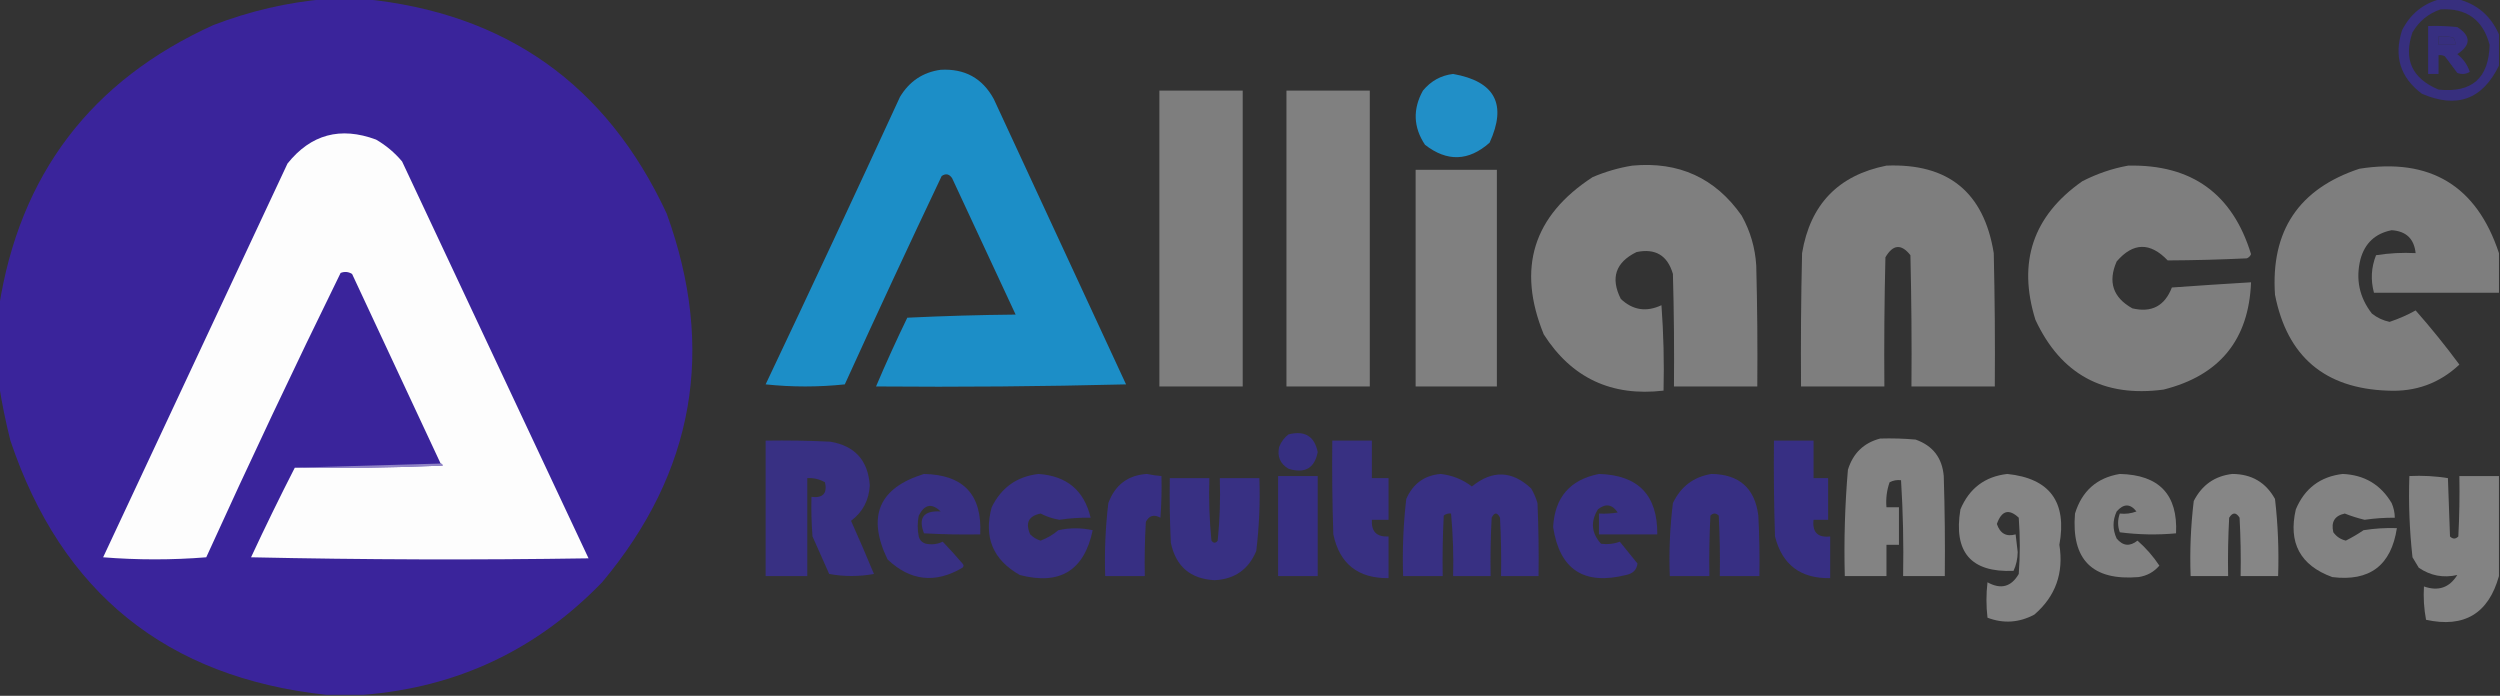<?xml version="1.0" encoding="UTF-8"?>
<!DOCTYPE svg PUBLIC "-//W3C//DTD SVG 1.1//EN" "http://www.w3.org/Graphics/SVG/1.1/DTD/svg11.dtd">
<svg xmlns="http://www.w3.org/2000/svg" version="1.1" width="1200px" height="334px" style="shape-rendering:geometricPrecision; text-rendering:geometricPrecision; image-rendering:optimizeQuality; fill-rule:evenodd; clip-rule:evenodd" xmlns:xlink="http://www.w3.org/1999/xlink">
<rect width="100%" height="100%" fill="#333333" stroke="none"/>
<g><path style="opacity:0.996" fill="#3b259c" d="M 156.5,-0.5 C 162.5,-0.5 168.5,-0.5 174.5,-0.5C 242.694,6.167 291.194,40.501 320,102.5C 343.635,167.641 333.301,226.641 289,279.5C 257.641,311.929 219.475,329.929 174.5,333.5C 168.5,333.5 162.5,333.5 156.5,333.5C 80.018,325.192 29.518,284.525 5,211.5C 2.719,202.449 0.885,193.449 -0.5,184.5C -0.5,172.167 -0.5,159.833 -0.5,147.5C 9.388,83.775 43.721,38.609 102.5,12C 120.049,5.277 138.049,1.11 156.5,-0.5 Z"/></g>
<g><path style="opacity:0.947" fill="#372f82" d="M 1171.5,-0.5 C 1174.17,-0.5 1176.83,-0.5 1179.5,-0.5C 1188.93,1.885 1195.59,7.552 1199.5,16.5C 1199.5,21.5 1199.5,26.5 1199.5,31.5C 1191.6,47.746 1179.27,52.246 1162.5,45C 1152.12,37.189 1148.95,27.023 1153,14.5C 1156.99,6.658 1163.16,1.658 1171.5,-0.5 Z M 1171.5,4.5 C 1183.98,3.816 1191.81,9.483 1195,21.5C 1194.65,37.511 1186.49,44.678 1170.5,43C 1157.74,37.655 1153.58,28.489 1158,15.5C 1161.21,10.107 1165.71,6.441 1171.5,4.5 Z M 1170.5,17.5 C 1172.86,17.337 1175.19,17.503 1177.5,18C 1178.34,19.011 1178.67,20.178 1178.5,21.5C 1175.83,21.5 1173.17,21.5 1170.5,21.5C 1170.5,20.167 1170.5,18.833 1170.5,17.5 Z"/></g>
<g><path style="opacity:0.946" fill="#372f84" d="M 1165.5,12.5 C 1170.18,12.334 1174.85,12.501 1179.5,13C 1186.14,17.269 1186.14,21.603 1179.5,26C 1182.36,28.219 1184.36,31.053 1185.5,34.5C 1183.58,35.641 1181.58,35.808 1179.5,35C 1177.5,32.333 1175.5,29.667 1173.5,27C 1172.55,26.517 1171.55,26.351 1170.5,26.5C 1170.5,29.5 1170.5,32.5 1170.5,35.5C 1168.83,35.5 1167.17,35.5 1165.5,35.5C 1165.5,27.833 1165.5,20.167 1165.5,12.5 Z M 1170.5,17.5 C 1170.5,18.833 1170.5,20.167 1170.5,21.5C 1173.17,21.5 1175.83,21.5 1178.5,21.5C 1178.67,20.178 1178.34,19.011 1177.5,18C 1175.19,17.503 1172.86,17.337 1170.5,17.5 Z"/></g>
<g><path style="opacity:0.994" fill="#1d8fc8" d="M 451.5,33.5 C 463.036,32.847 471.536,37.514 477,47.5C 498.167,93.167 519.333,138.833 540.5,184.5C 500.506,185.5 460.506,185.833 420.5,185.5C 425.208,174.413 430.208,163.413 435.5,152.5C 452.824,151.667 470.157,151.167 487.5,151C 477.337,129.184 467.17,107.351 457,85.5C 455.604,83.473 453.938,83.14 452,84.5C 436.227,117.713 420.727,151.047 405.5,184.5C 392.833,185.833 380.167,185.833 367.5,184.5C 389.273,138.62 410.773,92.62 432,46.5C 436.526,39.001 443.026,34.668 451.5,33.5 Z"/></g>
<g><path style="opacity:0.997" fill="#218fc7" d="M 697.5,35.5 C 717.613,39.062 723.446,50.062 715,68.5C 704.941,77.415 694.608,77.748 684,69.5C 678.404,61.074 678.071,52.408 683,43.5C 686.853,38.845 691.686,36.178 697.5,35.5 Z"/></g>
<g><path style="opacity:0.961" fill="#818181" d="M 556.5,43.5 C 569.833,43.5 583.167,43.5 596.5,43.5C 596.5,90.833 596.5,138.167 596.5,185.5C 583.167,185.5 569.833,185.5 556.5,185.5C 556.5,138.167 556.5,90.833 556.5,43.5 Z"/></g>
<g><path style="opacity:0.983" fill="#818181" d="M 617.5,43.5 C 630.833,43.5 644.167,43.5 657.5,43.5C 657.5,90.833 657.5,138.167 657.5,185.5C 644.167,185.5 630.833,185.5 617.5,185.5C 617.5,138.167 617.5,90.833 617.5,43.5 Z"/></g>
<g><path style="opacity:1" fill="#fdfdfd" d="M 141.5,224.5 C 165.176,224.833 188.843,224.5 212.5,223.5C 212.376,222.893 212.043,222.56 211.5,222.5C 197.345,192.188 183.178,161.855 169,131.5C 167.274,130.424 165.441,130.257 163.5,131C 141.342,176.151 119.842,221.651 99,267.5C 82.564,268.824 66.064,268.824 49.5,267.5C 79,204.5 108.5,141.5 138,78.5C 149.215,64.484 163.382,60.651 180.5,67C 185.252,69.748 189.419,73.248 193,77.5C 222.837,141.017 252.67,204.517 282.5,268C 228.497,268.833 174.497,268.667 120.5,267.5C 127.275,252.953 134.275,238.619 141.5,224.5 Z"/></g>
<g><path style="opacity:0.974" fill="#818181" d="M 783.5,79.5 C 805.826,77.423 823.326,85.423 836,103.5C 840.153,110.961 842.487,118.961 843,127.5C 843.5,146.83 843.667,166.164 843.5,185.5C 830.167,185.5 816.833,185.5 803.5,185.5C 803.667,167.497 803.5,149.497 803,131.5C 800.418,122.586 794.585,119.086 785.5,121C 775.439,125.96 772.939,133.46 778,143.5C 783.753,148.901 790.253,149.901 797.5,146.5C 798.499,160.15 798.833,173.817 798.5,187.5C 773.524,190.425 754.357,181.425 741,160.5C 728.058,128.746 735.892,103.58 764.5,85C 770.736,82.362 777.069,80.529 783.5,79.5 Z"/></g>
<g><path style="opacity:0.969" fill="#818181" d="M 905.5,79.5 C 935.138,78.311 952.304,92.311 957,121.5C 957.5,142.831 957.667,164.164 957.5,185.5C 944.167,185.5 930.833,185.5 917.5,185.5C 917.667,164.497 917.5,143.497 917,122.5C 912.632,116.941 908.632,117.274 905,123.5C 904.5,144.164 904.333,164.831 904.5,185.5C 891.167,185.5 877.833,185.5 864.5,185.5C 864.333,164.164 864.5,142.831 865,121.5C 868.896,98.106 882.396,84.106 905.5,79.5 Z"/></g>
<g><path style="opacity:0.971" fill="#818181" d="M 1021.5,79.5 C 1051.98,78.826 1071.64,92.993 1080.5,122C 1080.09,122.945 1079.43,123.612 1078.5,124C 1065.82,124.605 1053.16,124.939 1040.5,125C 1032.06,116.165 1023.89,116.332 1016,125.5C 1011.71,135.285 1014.21,142.785 1023.5,148C 1032.73,150.216 1039.07,146.882 1042.5,138C 1055.19,137.09 1067.86,136.256 1080.5,135.5C 1079.44,163.065 1065.44,180.231 1038.5,187C 1009.7,190.854 989.201,179.687 977,153.5C 968.362,125.747 975.862,103.58 999.5,87C 1006.58,83.364 1013.91,80.864 1021.5,79.5 Z"/></g>
<g><path style="opacity:0.969" fill="#818181" d="M 1199.5,121.5 C 1199.5,127.833 1199.5,134.167 1199.5,140.5C 1179.5,140.5 1159.5,140.5 1139.5,140.5C 1137.85,134.381 1138.18,128.381 1140.5,122.5C 1146.8,121.504 1153.13,121.17 1159.5,121.5C 1158.79,114.626 1154.96,110.959 1148,110.5C 1140.13,112.038 1135.13,116.705 1133,124.5C 1130.65,134.062 1132.48,142.729 1138.5,150.5C 1141,152.5 1143.83,153.833 1147,154.5C 1151.52,152.982 1155.68,151.148 1159.5,149C 1166.89,157.388 1173.89,166.055 1180.5,175C 1170.93,184.014 1159.43,188.181 1146,187.5C 1115.83,186.421 1097.83,171.088 1092,141.5C 1089.92,110.808 1103.42,90.642 1132.5,81C 1166.47,75.636 1188.8,89.136 1199.5,121.5 Z"/></g>
<g><path style="opacity:0.983" fill="#818181" d="M 679.5,81.5 C 692.5,81.5 705.5,81.5 718.5,81.5C 718.5,116.167 718.5,150.833 718.5,185.5C 705.5,185.5 692.5,185.5 679.5,185.5C 679.5,150.833 679.5,116.167 679.5,81.5 Z"/></g>
<g><path style="opacity:0.976" fill="#372f83" d="M 618.5,208.5 C 626.289,206.55 630.956,209.383 632.5,217C 630.991,224.764 626.324,227.43 618.5,225C 614.489,222.649 612.989,219.149 614,214.5C 614.979,212.032 616.479,210.032 618.5,208.5 Z"/></g>
<g><path style="opacity:0.952" fill="#888888" d="M 902.5,210.5 C 908.176,210.334 913.843,210.501 919.5,211C 927.747,213.917 932.247,219.75 933,228.5C 933.5,244.497 933.667,260.497 933.5,276.5C 926.833,276.5 920.167,276.5 913.5,276.5C 913.786,261.131 913.453,245.798 912.5,230.5C 910.533,230.261 908.699,230.594 907,231.5C 905.646,235.363 905.146,239.363 905.5,243.5C 907.5,243.5 909.5,243.5 911.5,243.5C 911.5,249.5 911.5,255.5 911.5,261.5C 909.5,261.5 907.5,261.5 905.5,261.5C 905.5,266.5 905.5,271.5 905.5,276.5C 898.833,276.5 892.167,276.5 885.5,276.5C 885.058,259.444 885.558,242.444 887,225.5C 889.446,217.552 894.613,212.552 902.5,210.5 Z"/></g>
<g><path style="opacity:0.985" fill="#383084" d="M 367.5,211.5 C 377.839,211.334 388.172,211.5 398.5,212C 410.329,213.974 416.663,220.974 417.5,233C 417.097,240.143 414.097,245.81 408.5,250C 412.296,258.427 415.962,266.927 419.5,275.5C 412.276,276.812 405.109,276.812 398,275.5C 395.333,269.5 392.667,263.5 390,257.5C 389.5,251.175 389.334,244.842 389.5,238.5C 395,239.169 397.167,236.835 396,231.5C 393.379,230.009 390.545,229.342 387.5,229.5C 387.5,245.167 387.5,260.833 387.5,276.5C 380.833,276.5 374.167,276.5 367.5,276.5C 367.5,254.833 367.5,233.167 367.5,211.5 Z"/></g>
<g><path style="opacity:0.98" fill="#383084" d="M 639.5,211.5 C 645.833,211.5 652.167,211.5 658.5,211.5C 658.5,217.5 658.5,223.5 658.5,229.5C 661.167,229.5 663.833,229.5 666.5,229.5C 666.5,236.167 666.5,242.833 666.5,249.5C 663.833,249.5 661.167,249.5 658.5,249.5C 658.167,255.167 660.833,257.833 666.5,257.5C 666.5,264.167 666.5,270.833 666.5,277.5C 651.838,277.656 643.004,270.656 640,256.5C 639.5,241.504 639.333,226.504 639.5,211.5 Z"/></g>
<g><path style="opacity:0.995" fill="#383084" d="M 851.5,211.5 C 857.833,211.5 864.167,211.5 870.5,211.5C 870.5,217.5 870.5,223.5 870.5,229.5C 872.833,229.5 875.167,229.5 877.5,229.5C 877.5,236.167 877.5,242.833 877.5,249.5C 875.167,249.5 872.833,249.5 870.5,249.5C 869.833,255.5 872.5,258.167 878.5,257.5C 878.5,264.167 878.5,270.833 878.5,277.5C 864.291,277.775 855.458,271.108 852,257.5C 851.5,242.17 851.333,226.837 851.5,211.5 Z"/></g>
<g><path style="opacity:0.753" fill="#aca3d4" d="M 211.5,222.5 C 212.043,222.56 212.376,222.893 212.5,223.5C 188.843,224.5 165.176,224.833 141.5,224.5C 164.833,223.833 188.167,223.167 211.5,222.5 Z"/></g>
<g><path style="opacity:0.942" fill="#878787" d="M 1017.5,227.5 C 1036.42,227.916 1045.42,237.416 1044.5,256C 1035.48,256.832 1026.48,256.665 1017.5,255.5C 1016.42,252.526 1016.42,249.526 1017.5,246.5C 1020.25,246.813 1022.91,246.48 1025.5,245.5C 1022.51,241.68 1019.34,241.68 1016,245.5C 1014,249.833 1014,254.167 1016,258.5C 1018.99,262.097 1022.32,262.43 1026,259.5C 1030.04,263.035 1033.54,267.035 1036.5,271.5C 1033.91,274.543 1030.57,276.376 1026.5,277C 1004.33,278.833 994.167,268.667 996,246.5C 999.341,235.65 1006.51,229.317 1017.5,227.5 Z"/></g>
<g><path style="opacity:0.988" fill="#383084" d="M 443.5,227.5 C 462.525,227.857 471.525,237.524 470.5,256.5C 461.494,256.666 452.494,256.5 443.5,256C 440.679,248.501 443.346,245.001 451.5,245.5C 447.295,241.386 443.795,242.052 441,247.5C 440.333,250.833 440.333,254.167 441,257.5C 441.5,259.333 442.667,260.5 444.5,261C 447.419,261.54 450.086,261.207 452.5,260C 455.784,263.405 458.95,266.905 462,270.5C 462.667,271.167 462.667,271.833 462,272.5C 448.945,280.215 436.945,278.882 426,268.5C 416.048,247.815 421.881,234.149 443.5,227.5 Z"/></g>
<g><path style="opacity:0.988" fill="#383084" d="M 498.5,227.5 C 512.091,228.436 520.424,235.436 523.5,248.5C 518.474,248.411 513.474,248.745 508.5,249.5C 505.32,248.973 502.32,247.973 499.5,246.5C 493.733,247.641 492.066,250.974 494.5,256.5C 495.929,257.935 497.595,258.935 499.5,259.5C 502.717,258.265 505.551,256.598 508,254.5C 513.503,253.285 519.003,253.285 524.5,254.5C 520.431,273.873 508.764,281.04 489.5,276C 476.599,268.693 472.099,257.86 476,243.5C 480.634,234.019 488.134,228.686 498.5,227.5 Z"/></g>
<g><path style="opacity:0.992" fill="#383084" d="M 550.5,227.5 C 552.806,227.993 555.139,228.326 557.5,228.5C 557.666,235.175 557.5,241.842 557,248.5C 553.914,246.78 551.581,247.447 550,250.5C 549.5,259.16 549.334,267.827 549.5,276.5C 543.167,276.5 536.833,276.5 530.5,276.5C 530.113,264.779 530.613,253.113 532,241.5C 535.234,232.745 541.401,228.078 550.5,227.5 Z"/></g>
<g><path style="opacity:0.985" fill="#383084" d="M 691.5,227.5 C 697.048,228.106 702.048,230.106 706.5,233.5C 716.332,225.513 725.832,225.846 735,234.5C 736.275,236.717 737.275,239.051 738,241.5C 738.5,253.162 738.667,264.829 738.5,276.5C 732.5,276.5 726.5,276.5 720.5,276.5C 720.666,267.161 720.5,257.827 720,248.5C 718.667,245.833 717.333,245.833 716,248.5C 715.5,257.827 715.334,267.161 715.5,276.5C 709.5,276.5 703.5,276.5 697.5,276.5C 697.758,266.461 697.424,256.461 696.5,246.5C 695.178,246.33 694.011,246.663 693,247.5C 692.5,257.161 692.334,266.828 692.5,276.5C 686.167,276.5 679.833,276.5 673.5,276.5C 673.082,264.105 673.582,251.772 675,239.5C 678.216,232.16 683.716,228.16 691.5,227.5 Z"/></g>
<g><path style="opacity:0.986" fill="#383084" d="M 767.5,227.5 C 786.339,228.005 795.672,237.672 795.5,256.5C 786.167,256.5 776.833,256.5 767.5,256.5C 767.5,253.167 767.5,249.833 767.5,246.5C 770.518,246.665 773.518,246.498 776.5,246C 773.855,242.046 770.688,241.546 767,244.5C 763.373,250.428 763.873,255.928 768.5,261C 771.707,261.415 774.707,261.082 777.5,260C 780.333,263.5 783.167,267 786,270.5C 785.642,273.494 783.808,275.327 780.5,276C 760.285,281.072 748.619,273.405 745.5,253C 746.273,238.734 753.606,230.234 767.5,227.5 Z"/></g>
<g><path style="opacity:0.989" fill="#383084" d="M 821.5,227.5 C 834.832,227.667 842.332,234.334 844,247.5C 844.5,257.161 844.666,266.828 844.5,276.5C 838.167,276.5 831.833,276.5 825.5,276.5C 825.666,266.828 825.5,257.161 825,247.5C 823.667,246.167 822.333,246.167 821,247.5C 820.5,257.161 820.334,266.828 820.5,276.5C 814.167,276.5 807.833,276.5 801.5,276.5C 801.064,264.757 801.564,253.09 803,241.5C 806.773,233.544 812.94,228.877 821.5,227.5 Z"/></g>
<g><path style="opacity:0.963" fill="#888888" d="M 963.5,227.5 C 983.913,229.615 992.246,240.949 988.5,261.5C 990.664,275.081 986.664,286.248 976.5,295C 969.182,298.916 961.682,299.416 954,296.5C 953.333,290.833 953.333,285.167 954,279.5C 960.401,283.051 965.401,281.717 969,275.5C 969.667,266.5 969.667,257.5 969,248.5C 964.268,244.061 960.768,245.061 958.5,251.5C 960.035,256.097 963.035,257.763 967.5,256.5C 967.833,259.333 968.167,262.167 968.5,265C 968.442,268.276 967.776,271.276 966.5,274C 946.081,274.897 937.581,265.064 941,244.5C 945.258,234.394 952.758,228.727 963.5,227.5 Z"/></g>
<g><path style="opacity:0.976" fill="#888888" d="M 1071.5,227.5 C 1080.75,227.535 1087.58,231.535 1092,239.5C 1093.42,251.772 1093.92,264.105 1093.5,276.5C 1087.5,276.5 1081.5,276.5 1075.5,276.5C 1075.67,267.161 1075.5,257.827 1075,248.5C 1073.33,245.833 1071.67,245.833 1070,248.5C 1069.5,257.827 1069.33,267.161 1069.5,276.5C 1063.5,276.5 1057.5,276.5 1051.5,276.5C 1051.06,264.424 1051.56,252.424 1053,240.5C 1056.91,232.809 1063.07,228.475 1071.5,227.5 Z"/></g>
<g><path style="opacity:0.953" fill="#878787" d="M 1124.5,227.5 C 1134.93,227.958 1142.76,232.625 1148,241.5C 1148.98,243.74 1149.48,246.073 1149.5,248.5C 1144.64,248.469 1139.81,248.802 1135,249.5C 1131.74,248.72 1128.57,247.72 1125.5,246.5C 1120.65,247.524 1118.81,250.524 1120,255.5C 1121.5,257.584 1123.5,258.917 1126,259.5C 1129,257.981 1131.83,256.315 1134.5,254.5C 1139.8,253.656 1145.13,253.323 1150.5,253.5C 1147.78,271.388 1137.45,279.222 1119.5,277C 1104.11,271.398 1098.28,260.564 1102,244.5C 1106.22,234.439 1113.72,228.772 1124.5,227.5 Z"/></g>
<g><path style="opacity:0.995" fill="#383084" d="M 613.5,228.5 C 619.833,228.5 626.167,228.5 632.5,228.5C 632.5,244.5 632.5,260.5 632.5,276.5C 626.167,276.5 619.833,276.5 613.5,276.5C 613.5,260.5 613.5,244.5 613.5,228.5 Z"/></g>
<g><path style="opacity:0.956" fill="#878787" d="M 1199.5,228.5 C 1199.5,244.5 1199.5,260.5 1199.5,276.5C 1194.5,294.504 1182.83,301.504 1164.5,297.5C 1163.51,292.208 1163.17,286.875 1163.5,281.5C 1170.4,283.923 1175.73,282.09 1179.5,276C 1172.8,277.517 1166.63,276.35 1161,272.5C 1160,270.833 1159,269.167 1158,267.5C 1156.56,254.574 1156.06,241.574 1156.5,228.5C 1162.76,228.19 1168.92,228.524 1175,229.5C 1175.33,238.833 1175.67,248.167 1176,257.5C 1177.33,258.833 1178.67,258.833 1180,257.5C 1180.5,247.839 1180.67,238.172 1180.5,228.5C 1186.83,228.5 1193.17,228.5 1199.5,228.5 Z"/></g>
<g><path style="opacity:0.986" fill="#383084" d="M 561.5,229.5 C 567.833,229.5 574.167,229.5 580.5,229.5C 580.168,239.522 580.501,249.522 581.5,259.5C 582.5,260.833 583.5,260.833 584.5,259.5C 585.499,249.522 585.832,239.522 585.5,229.5C 591.833,229.5 598.167,229.5 604.5,229.5C 604.912,241.229 604.412,252.896 603,264.5C 599.291,273.357 592.624,278.024 583,278.5C 571.374,277.872 564.374,271.872 562,260.5C 561.5,250.172 561.334,239.839 561.5,229.5 Z"/></g>
</svg>
